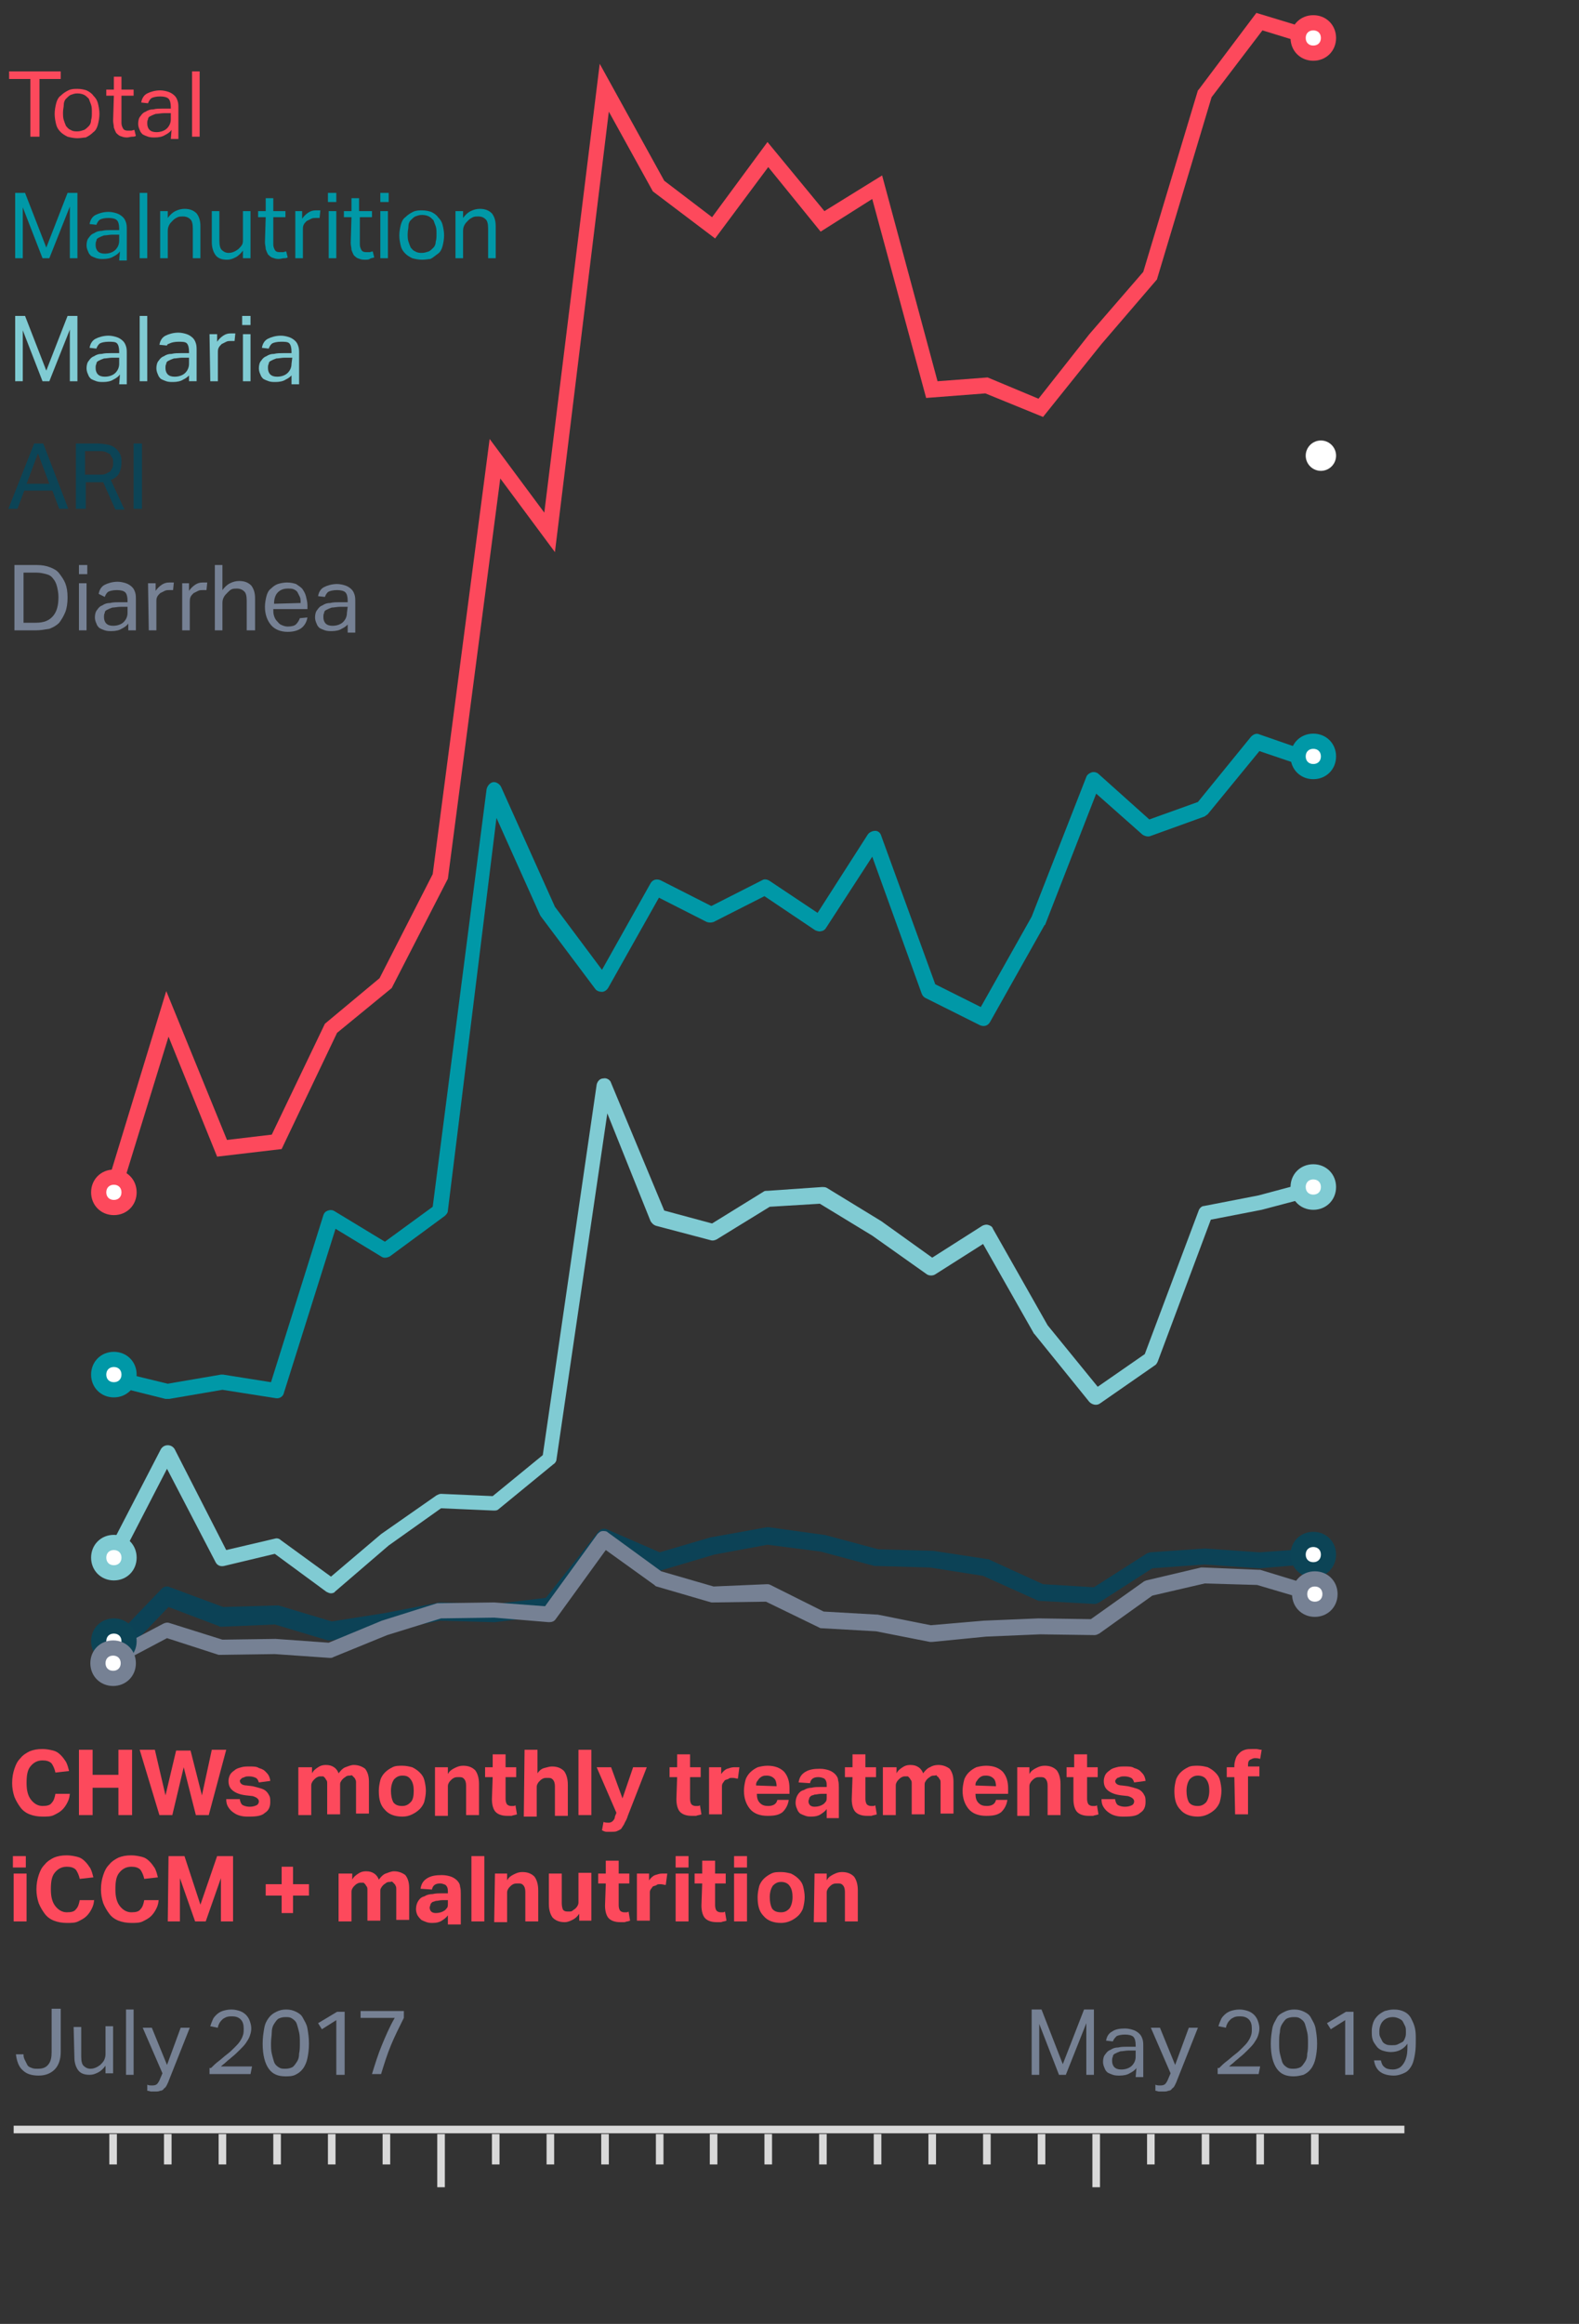 <?xml version="1.0" encoding="utf-8"?>
<svg version="1.1" id="Layer_1" xmlns="http://www.w3.org/2000/svg" xmlns:xlink="http://www.w3.org/1999/xlink" x="0px" y="0px"
	 viewBox="0 0 208 306" width="208px" height="306px" style="enable-background:new 0 0 208 306;" xml:space="preserve">
<rect x="0" y="0" width="208" height="306" fill="#333333" stroke="none"/>
<style type="text/css">
	.st0{fill:#FD495C;}
	.st1{fill:#0098A7;}
	.st2{fill:#0C4256;}
	.st3{fill:#768194;}
	.st4{fill:#80CBD3;}
	.st5{fill:#D9D9D9;}
	.st6{fill:#FFFFFF;}
	.st7{fill:#0C4456;}
</style>
<g>
	<g>
		<g>
			<polygon class="st0" points="15.8,157.3 13.9,156.7 21.9,130.5 29.9,150.1 35.8,149.4 42.8,134.8 50,128.8 57,115.1 64.5,57.8 
				71.7,67.5 79,8.4 87.5,23.8 93.8,28.6 101.1,18.7 108.6,27.8 116.2,23.1 123.5,50.2 130.1,49.7 136.8,52.5 143.5,44 150.6,35.8 
				157.8,11.9 157.9,11.8 165.5,1.7 173.4,4.1 172.8,6 166.3,4 159.6,12.8 152.4,36.8 145.1,45.3 137.4,54.9 129.8,51.8 122,52.4 
				114.9,26.2 108.1,30.5 101.2,22 94.2,31.4 86,25.2 80.2,14.7 73.1,72.7 65.9,63 59,115.7 51.6,130.1 44.4,136 37.1,151.3 
				28.6,152.3 22.2,136.5 			"/>
		</g>
	</g>
	<g>
		<g>
			<path class="st1" d="M22,184.2c-0.1,0-0.2,0-0.2,0l-7.2-1.8c-0.5-0.1-0.9-0.7-0.7-1.2c0.1-0.5,0.7-0.9,1.2-0.7l7,1.7l7-1.2
				c0.1,0,0.2,0,0.3,0l6.3,1l6.9-22c0.1-0.3,0.3-0.5,0.6-0.6s0.6-0.1,0.9,0.1l6.6,4l6.3-4.6l7.1-55c0.1-0.4,0.4-0.8,0.8-0.9
				s0.9,0.2,1.1,0.6l7.1,15.8l6.2,8.3l6.4-11.4c0.3-0.5,0.8-0.6,1.3-0.4l6.7,3.4l6.7-3.4c0.3-0.2,0.7-0.1,1,0.1l6.3,4.2l6.6-10.3
				c0.2-0.3,0.6-0.5,1-0.5s0.7,0.3,0.8,0.7l7.1,19.5l6,3l6.7-11.9l7.2-18.4c0.1-0.3,0.4-0.5,0.7-0.6s0.7,0,0.9,0.2l6.7,6l6.4-2.3
				l7-8.6c0.3-0.3,0.7-0.5,1.1-0.3l7.2,2.5c0.5,0.2,0.8,0.7,0.6,1.3c-0.2,0.5-0.8,0.8-1.3,0.6l-6.5-2.2l-6.8,8.3
				c-0.1,0.1-0.3,0.2-0.4,0.3l-7.2,2.6c-0.3,0.1-0.7,0-1-0.2l-6.1-5.4l-6.7,17.2c0,0,0,0.1-0.1,0.1l-7.2,12.8
				c-0.3,0.5-0.8,0.6-1.3,0.4l-7.2-3.6c-0.2-0.1-0.4-0.3-0.5-0.6l-6.5-18l-6.1,9.4c-0.1,0.2-0.4,0.4-0.6,0.4c-0.3,0.1-0.5,0-0.8-0.1
				l-6.7-4.5l-6.7,3.4c-0.3,0.1-0.6,0.1-0.9,0l-6.3-3.2l-6.7,11.9c-0.2,0.3-0.5,0.5-0.8,0.5s-0.7-0.1-0.9-0.4l-7.2-9.6
				c0-0.1-0.1-0.1-0.1-0.2l-5.7-12.7L59,159.4c0,0.3-0.2,0.5-0.4,0.7l-7.2,5.3c-0.3,0.2-0.8,0.3-1.1,0.1l-6.1-3.7l-6.8,21.6
				c-0.1,0.5-0.6,0.8-1.1,0.7l-7-1.1l-7,1.2C22.2,184.2,22.1,184.2,22,184.2z"/>
		</g>
	</g>
	<g>
		<g>
			<path class="st2" d="M14.8,218.4c-0.2,0-0.5-0.1-0.7-0.3c-0.4-0.4-0.4-1,0-1.4l7.2-7.5c0.3-0.3,0.7-0.4,1.1-0.2l7,2.6l7-0.2
				c0.1,0,0.2,0,0.3,0l7,2.1l7-1.1l7.2-1.4c0.1,0,0.2,0,0.2,0l7.1,0.2l6.7-0.8l6.9-8.7c0.3-0.4,0.8-0.5,1.2-0.3l6.9,3l6.8-2h0.1
				l7.2-1.3c0.1,0,0.2,0,0.3,0l7.2,1h0.1l7.1,1.9l7.1,0.2h0.1l7.2,1.1c0.1,0,0.2,0,0.3,0.1l7,3.2l6.7,0.4l6.9-4.4
				c0.1-0.1,0.3-0.1,0.5-0.2l7.2-0.5h0.1l7.1,0.5l7.1-0.5c0.5,0,1,0.4,1.1,0.9c0,0.6-0.4,1-0.9,1.1l-7.2,0.6c-0.1,0-0.1,0-0.2,0
				l-7.1-0.5l-6.9,0.5l-7,4.5c-0.2,0.1-0.4,0.2-0.6,0.2l-7.2-0.4c-0.1,0-0.2,0-0.4-0.1l-7.1-3.2l-7-1.1l-7.1-0.2c-0.1,0-0.2,0-0.2,0
				l-7.1-1.9l-7-0.9l-7,1.3l-7.1,2.1c-0.2,0.1-0.5,0.1-0.7,0l-6.5-2.9l-6.7,8.4c-0.2,0.2-0.4,0.3-0.7,0.4l-7.2,0.9c0,0-0.1,0-0.2,0
				l-7.1-0.2l-7.1,1.4l-7.2,1.2c-0.2,0-0.3,0-0.4,0l-7-2.1l-7,0.3c-0.1,0-0.3,0-0.4-0.1l-6.6-2.5l-6.7,7
				C15.4,218.3,15.1,218.4,14.8,218.4z"/>
		</g>
	</g>
	<g>
		<g>
			<path class="st3" d="M14.8,219.5c-0.4,0-0.7-0.2-0.9-0.5c-0.3-0.5-0.1-1.1,0.4-1.4l7.2-3.8c0.2-0.1,0.5-0.2,0.8-0.1l7,2.2l7-0.1
				l7,0.5l7-2.9l7.3-2.3c0.1,0,0.2,0,0.3,0l7.2-0.1l6.7,0.5l6.9-9.5c0.2-0.2,0.4-0.4,0.7-0.4c0.3,0,0.5,0,0.7,0.2l7,5.1l6.9,2l7-0.3
				c0.2,0,0.3,0,0.5,0.1l7,3.5l7,0.4h0.1l7,1.4l7-0.6l7.2-0.3l6.9,0.1l6.9-4.9c0.1-0.1,0.2-0.1,0.4-0.2l7.2-1.7c0.1,0,0.2,0,0.3,0
				l7.2,0.3c0.1,0,0.2,0,0.3,0l7.2,2.2c0.5,0.2,0.8,0.7,0.7,1.2s-0.7,0.8-1.2,0.7l-7.1-2.1l-6.9-0.2l-6.9,1.6l-7,5
				c-0.2,0.1-0.4,0.2-0.6,0.2l-7.2-0.1l-7.1,0.3l-7.1,0.7c-0.1,0-0.2,0-0.3,0l-7.1-1.4l-7.1-0.4c-0.1,0-0.3,0-0.4-0.1l-7-3.4L94,211
				c-0.1,0-0.2,0-0.3,0l-7.2-2.1c-0.1,0-0.2-0.1-0.3-0.2l-6.4-4.6l-6.6,9.1c-0.2,0.3-0.5,0.4-0.9,0.4l-7.2-0.6l-7,0.1l-7.1,2.2
				l-7.1,2.9c-0.1,0.1-0.3,0.1-0.5,0.1l-7.2-0.5l-7.1,0.1c-0.1,0-0.2,0-0.3,0l-6.8-2.2l-6.8,3.6C15.2,219.5,15,219.5,14.8,219.5z"/>
		</g>
	</g>
	<g>
		<g>
			<path class="st4" d="M43.6,209.8c-0.2,0-0.4-0.1-0.6-0.2l-6.8-5l-6.7,1.6c-0.5,0.1-0.9-0.1-1.1-0.5L22,193.4l-6.3,12.2
				c-0.3,0.5-0.9,0.7-1.3,0.4c-0.5-0.3-0.7-0.9-0.4-1.3l7.2-13.9c0.2-0.3,0.5-0.5,0.9-0.5l0,0c0.4,0,0.7,0.2,0.9,0.5l6.8,13.3
				l6.4-1.5c0.3-0.1,0.6,0,0.8,0.2l6.6,4.8l6.6-5.6l7.3-5.1c0.2-0.1,0.4-0.2,0.6-0.2l6.8,0.3l6.6-5.4l7.1-48.8
				c0.1-0.4,0.4-0.8,0.9-0.8c0.4-0.1,0.9,0.2,1,0.6l7,16.8l6.3,1.7l6.8-4.2c0.1-0.1,0.3-0.1,0.5-0.1l7.2-0.5c0.2,0,0.4,0,0.6,0.1
				l7.2,4.4l6.7,4.8l6.6-4.2c0.2-0.1,0.5-0.2,0.8-0.1c0.3,0.1,0.5,0.2,0.6,0.5l7.2,12.7l6.6,8.1l6.2-4.3l7.1-18.9
				c0.1-0.3,0.4-0.6,0.7-0.6l7.2-1.4l7.1-1.9c0.5-0.1,1.1,0.2,1.2,0.7c0.1,0.5-0.2,1.1-0.7,1.2l-7.2,1.9l-6.7,1.3l-7,18.7
				c-0.1,0.2-0.2,0.4-0.4,0.5l-7.2,5c-0.4,0.3-1,0.2-1.4-0.2l-7.2-8.9l-0.1-0.1l-6.7-11.8l-6.3,4c-0.3,0.2-0.8,0.2-1.1,0l-7.2-5.1
				l-6.9-4.2l-6.6,0.4l-7,4.3c-0.2,0.1-0.5,0.2-0.8,0.1l-7.2-1.9c-0.3-0.1-0.5-0.3-0.7-0.6L80,146.6l-6.7,45.6
				c0,0.2-0.2,0.5-0.4,0.6l-7.2,5.9c-0.2,0.2-0.4,0.2-0.7,0.2l-6.9-0.3l-6.9,4.9l-7.1,6.1C44.1,209.7,43.8,209.8,43.6,209.8z"/>
		</g>
	</g>
</g>
<rect x="1.8" y="279.9" class="st5" width="183.2" height="1"/>
<path class="st0" d="M4,10.4H1.2v-1H8v1H5.2V18H4V10.4z"/>
<path class="st0" d="M10.2,18.2c-0.5,0-0.9-0.1-1.3-0.2c-0.4-0.2-0.7-0.4-0.9-0.6c-0.3-0.3-0.5-0.6-0.6-1S7.2,15.5,7.2,15
	s0.1-1,0.2-1.4s0.3-0.8,0.6-1c0.3-0.3,0.6-0.5,1-0.7s0.8-0.2,1.2-0.2c0.5,0,0.9,0.1,1.2,0.2c0.4,0.2,0.7,0.4,0.9,0.7
	c0.3,0.3,0.5,0.6,0.6,1s0.2,0.9,0.2,1.4s-0.1,1-0.2,1.4s-0.3,0.8-0.6,1c-0.3,0.3-0.6,0.5-1,0.7C11.1,18.1,10.6,18.2,10.2,18.2z
	 M10.2,17.3c0.3,0,0.6-0.1,0.9-0.2c0.2-0.1,0.4-0.3,0.6-0.5c0.2-0.2,0.3-0.5,0.3-0.8c0.1-0.3,0.1-0.6,0.1-1s0-0.7-0.1-1
	s-0.2-0.5-0.3-0.8c-0.2-0.2-0.4-0.4-0.6-0.5c-0.2-0.1-0.5-0.2-0.9-0.2s-0.6,0.1-0.9,0.2c-0.2,0.1-0.4,0.3-0.6,0.5
	c-0.2,0.2-0.3,0.5-0.3,0.8s-0.1,0.6-0.1,1s0,0.7,0.1,1s0.2,0.6,0.3,0.8C8.9,16.8,9,17,9.3,17.1C9.6,17.3,9.9,17.3,10.2,17.3z"/>
<path class="st0" d="M15,12.6h-1v-0.8h1v-1.7h1v1.7h1.6v0.8H16v3.6c0,0.3,0.1,0.5,0.2,0.7s0.3,0.3,0.6,0.3c0.2,0,0.3,0,0.5,0
	c0.1,0,0.3-0.1,0.4-0.1l0.2,0.8C17.7,18,17.6,18,17.4,18s-0.4,0.1-0.7,0.1c-0.4,0-0.6-0.1-0.9-0.2c-0.2-0.1-0.4-0.3-0.5-0.4
	c-0.1-0.2-0.2-0.4-0.3-0.7c0-0.3-0.1-0.6-0.1-0.9L15,12.6L15,12.6z"/>
<path class="st0" d="M22.6,17.1c-0.2,0.3-0.5,0.5-0.9,0.7c-0.3,0.2-0.8,0.3-1.3,0.3c-0.3,0-0.6,0-0.9-0.1s-0.5-0.2-0.7-0.3
	c-0.2-0.2-0.3-0.3-0.4-0.6c-0.1-0.2-0.2-0.5-0.2-0.8c0-0.4,0.1-0.8,0.3-1c0.2-0.3,0.4-0.5,0.7-0.6c0.3-0.2,0.6-0.3,1-0.3
	c0.4-0.1,0.8-0.1,1.2-0.1h1.1v-0.2c0-0.5-0.1-0.9-0.3-1.1c-0.2-0.2-0.6-0.3-1.1-0.3s-0.9,0.1-1.1,0.2s-0.4,0.4-0.5,0.7l-0.9-0.1
	c0.1-0.6,0.4-1,0.8-1.2s1-0.4,1.7-0.4c0.4,0,0.8,0.1,1.1,0.2c0.3,0.1,0.6,0.3,0.8,0.5c0.2,0.2,0.3,0.4,0.4,0.7s0.1,0.6,0.1,1v4h-1
	L22.6,17.1L22.6,17.1z M22.6,14.9h-1c-0.4,0-0.8,0.1-1.1,0.1c-0.3,0.1-0.5,0.2-0.7,0.3s-0.3,0.2-0.3,0.4c-0.1,0.2-0.1,0.3-0.1,0.6
	s0.1,0.6,0.3,0.8c0.2,0.2,0.5,0.3,0.9,0.3c0.6,0,1.1-0.2,1.4-0.5s0.5-0.7,0.5-1.2v-0.8C22.5,14.9,22.6,14.9,22.6,14.9z"/>
<path class="st0" d="M25.3,9.4h1V18h-1V9.4z"/>
<path id="Fill-79-Copy-50_1_" class="st6" d="M174,62c-1.1,0-2-0.9-2-2s0.9-2,2-2s2,0.9,2,2S175.1,62,174,62z"/>
<g>
	<path class="st1" d="M1.9,25.4h1.4l2.8,7.2l2.8-7.2h1.3V34h-1v-6.8L6.5,34H5.6L3,27.3V34H2v-8.6H1.9z"/>
	<path class="st1" d="M15.8,33.1c-0.2,0.3-0.5,0.5-0.9,0.7c-0.3,0.2-0.8,0.3-1.3,0.3c-0.3,0-0.6,0-0.9-0.1c-0.3-0.1-0.5-0.2-0.7-0.3
		c-0.2-0.2-0.3-0.3-0.4-0.6c-0.1-0.2-0.2-0.5-0.2-0.8c0-0.4,0.1-0.8,0.3-1c0.2-0.3,0.4-0.5,0.7-0.6c0.3-0.2,0.6-0.3,1-0.3
		c0.4-0.1,0.8-0.1,1.2-0.1h1.1v-0.2c0-0.5-0.1-0.9-0.3-1.1c-0.2-0.2-0.6-0.3-1.1-0.3s-0.9,0.1-1.1,0.2s-0.4,0.4-0.5,0.7l-0.9-0.1
		c0.1-0.6,0.4-1,0.8-1.2s1-0.4,1.7-0.4c0.4,0,0.8,0.1,1.1,0.2c0.3,0.1,0.6,0.3,0.8,0.5c0.2,0.2,0.3,0.4,0.4,0.7s0.1,0.6,0.1,1v4h-1
		L15.8,33.1L15.8,33.1z M15.8,30.9h-1c-0.4,0-0.8,0.1-1.1,0.1c-0.3,0.1-0.5,0.2-0.7,0.3s-0.3,0.2-0.3,0.4c-0.1,0.2-0.1,0.3-0.1,0.6
		s0.1,0.6,0.3,0.8s0.5,0.3,0.9,0.3c0.6,0,1.1-0.2,1.4-0.5s0.5-0.7,0.5-1.2v-0.8C15.7,30.9,15.8,30.9,15.8,30.9z"/>
	<path class="st1" d="M18.4,25.4h1V34h-1V25.4z"/>
	<path class="st1" d="M21.1,27.8h1v0.9c0.3-0.4,0.6-0.7,1-0.9s0.8-0.3,1.2-0.3c0.7,0,1.2,0.2,1.6,0.6c0.3,0.4,0.5,0.9,0.5,1.7V34h-1
		v-3.9c0-0.6-0.1-1-0.3-1.2c-0.2-0.2-0.5-0.4-1-0.4c-0.2,0-0.5,0-0.7,0.1S23,28.8,22.8,29s-0.4,0.4-0.5,0.6
		c-0.1,0.2-0.2,0.4-0.2,0.8V34h-1C21.1,34,21.1,27.8,21.1,27.8z"/>
	<path class="st1" d="M27.9,27.8h1v3.9c0,0.6,0.1,1,0.3,1.2c0.2,0.2,0.5,0.4,0.9,0.4c0.5,0,0.9-0.2,1.3-0.5c0.2-0.2,0.4-0.4,0.5-0.6
		C32,32,32,31.8,32,31.5v-3.7h1V34h-1v-1c-0.3,0.4-0.6,0.7-1,0.9s-0.7,0.3-1.1,0.3c-0.7,0-1.2-0.2-1.5-0.6c-0.3-0.4-0.5-1-0.5-1.7
		V27.8z"/>
	<path class="st1" d="M35,28.6h-1v-0.8h1v-1.7h1v1.7h1.6v0.8H36v3.6c0,0.3,0.1,0.5,0.2,0.7c0.1,0.2,0.3,0.3,0.6,0.3
		c0.2,0,0.3,0,0.5,0c0.1,0,0.3-0.1,0.4-0.1l0.2,0.8C37.7,34,37.6,34,37.4,34s-0.4,0.1-0.7,0.1c-0.4,0-0.6-0.1-0.9-0.2
		c-0.2-0.1-0.4-0.3-0.5-0.4c-0.1-0.2-0.2-0.4-0.3-0.7c0-0.3-0.1-0.6-0.1-0.9L35,28.6L35,28.6z"/>
	<path class="st1" d="M38.8,27.8h1v1c0.2-0.3,0.5-0.6,0.8-0.8s0.6-0.3,1-0.3c0.2,0,0.4,0,0.6,0l-0.1,1c-0.1,0-0.2,0-0.2,0
		c-0.1,0-0.2,0-0.3,0c-0.2,0-0.4,0-0.6,0.1c-0.2,0.1-0.4,0.2-0.6,0.3c-0.2,0.2-0.3,0.3-0.4,0.5s-0.1,0.4-0.1,0.7V34h-1v-6.2H38.8z"
		/>
	<path class="st1" d="M43.2,25.4h1.1v1.2h-1.1V25.4z M43.3,27.8h1V34h-1V27.8z"/>
	<path class="st1" d="M46.3,28.6h-1v-0.8h1v-1.7h1v1.7H49v0.8h-1.6v3.6c0,0.3,0.1,0.5,0.2,0.7c0.1,0.2,0.3,0.3,0.6,0.3
		c0.2,0,0.3,0,0.5,0c0.1,0,0.3-0.1,0.4-0.1l0.2,0.8C49,34,48.8,34,48.7,34.1s-0.4,0.1-0.7,0.1c-0.4,0-0.6-0.1-0.9-0.2
		c-0.2-0.1-0.4-0.3-0.5-0.4c-0.1-0.2-0.2-0.4-0.3-0.7c0-0.3-0.1-0.6-0.1-0.9L46.3,28.6L46.3,28.6z"/>
	<path class="st1" d="M50.1,25.4h1.1v1.2h-1.1V25.4z M50.1,27.8h1V34h-1V27.8z"/>
	<path class="st1" d="M55.6,34.2c-0.5,0-0.9-0.1-1.3-0.2c-0.4-0.2-0.7-0.4-0.9-0.6c-0.3-0.3-0.5-0.6-0.6-1s-0.2-0.9-0.2-1.4
		s0.1-1,0.2-1.4s0.3-0.8,0.6-1c0.3-0.3,0.6-0.5,1-0.7s0.8-0.2,1.2-0.2c0.5,0,0.9,0.1,1.2,0.2c0.4,0.2,0.7,0.4,0.9,0.7
		c0.3,0.3,0.5,0.6,0.6,1s0.2,0.9,0.2,1.4s-0.1,1-0.2,1.4c-0.1,0.4-0.3,0.8-0.6,1s-0.6,0.5-1,0.7C56.5,34.1,56.1,34.2,55.6,34.2z
		 M55.6,33.3c0.3,0,0.6-0.1,0.9-0.2c0.2-0.1,0.4-0.3,0.6-0.5c0.2-0.2,0.3-0.5,0.3-0.8c0.1-0.3,0.1-0.6,0.1-1s0-0.7-0.1-1
		s-0.2-0.5-0.3-0.8c-0.2-0.2-0.4-0.4-0.6-0.5c-0.2-0.1-0.5-0.2-0.9-0.2s-0.6,0.1-0.9,0.2c-0.2,0.1-0.4,0.3-0.6,0.5
		c-0.2,0.2-0.3,0.5-0.3,0.8s-0.1,0.6-0.1,1s0,0.7,0.1,1s0.2,0.6,0.3,0.8c0.2,0.2,0.3,0.4,0.6,0.5C55,33.3,55.3,33.3,55.6,33.3z"/>
	<path class="st1" d="M60,27.8h1v0.9c0.3-0.4,0.6-0.7,1-0.9s0.8-0.3,1.2-0.3c0.7,0,1.2,0.2,1.6,0.6c0.3,0.4,0.5,0.9,0.5,1.7V34h-1
		v-3.9c0-0.6-0.1-1-0.3-1.2c-0.2-0.2-0.5-0.4-1-0.4c-0.2,0-0.5,0-0.7,0.1s-0.4,0.2-0.6,0.4c-0.2,0.2-0.4,0.4-0.5,0.6
		C61.1,29.8,61,30,61,30.4V34h-1V27.8z"/>
</g>
<path class="st7" d="M4.5,58.4h1.2L9,67H7.8l-0.9-2.4H3.2L2.3,67H1.1L4.5,58.4z M6.5,63.7l-1.5-4l-1.5,4H6.5z"/>
<path class="st7" d="M10,58.4h2.8c0.6,0,1.2,0.1,1.6,0.2c0.4,0.1,0.7,0.3,1,0.6c0.2,0.2,0.4,0.5,0.5,0.8c0.1,0.3,0.1,0.6,0.1,0.9
	c0,0.5-0.1,1-0.3,1.4s-0.6,0.7-1.1,0.9l1.8,3.9h-1.2l-1.6-3.6c-0.1,0-0.2,0-0.3,0s-0.2,0-0.3,0h-1.7V67H10V58.4z M13,62.5
	c0.4,0,0.7,0,0.9-0.1s0.4-0.2,0.6-0.3c0.1-0.1,0.2-0.3,0.3-0.5s0.1-0.4,0.1-0.7c0-0.2,0-0.5-0.1-0.6s-0.2-0.3-0.3-0.5
	c-0.2-0.1-0.4-0.2-0.6-0.3c-0.3-0.1-0.6-0.1-1-0.1h-1.7v3.1C11.2,62.5,13,62.5,13,62.5z"/>
<path class="st7" d="M17.6,58.4h1.1V67h-1.1V58.4z"/>
<path class="st3" d="M1.9,74.4h3c0.6,0,1.2,0.1,1.7,0.3c0.5,0.2,0.9,0.4,1.2,0.8c0.3,0.4,0.6,0.8,0.8,1.3s0.3,1.1,0.3,1.9
	c0,0.7-0.1,1.4-0.3,1.9s-0.5,1-0.8,1.4c-0.4,0.4-0.8,0.6-1.3,0.8C5.9,82.9,5.3,83,4.7,83H1.9V74.4z M4.7,82c1.1,0,1.8-0.3,2.3-0.9
	s0.7-1.4,0.7-2.5c0-0.5-0.1-1-0.2-1.4s-0.3-0.8-0.5-1c-0.2-0.3-0.5-0.5-0.9-0.6s-0.8-0.2-1.3-0.2H3.1V82H4.7z"/>
<path class="st3" d="M10.4,74.4h1.1v1.2h-1.1V74.4z M10.4,76.8h1V83h-1V76.8z"/>
<path class="st3" d="M16.9,82.1c-0.2,0.3-0.5,0.5-0.9,0.7c-0.3,0.2-0.8,0.3-1.3,0.3c-0.3,0-0.6,0-0.9-0.1c-0.3-0.1-0.5-0.2-0.7-0.3
	c-0.2-0.2-0.3-0.3-0.4-0.6c-0.1-0.2-0.2-0.5-0.2-0.8c0-0.4,0.1-0.8,0.3-1c0.2-0.3,0.4-0.5,0.7-0.6c0.3-0.2,0.6-0.3,1-0.3
	c0.4-0.1,0.8-0.1,1.2-0.1h1.1v-0.2c0-0.5-0.1-0.9-0.3-1.1c-0.2-0.2-0.6-0.3-1.1-0.3s-0.9,0.1-1.1,0.2s-0.4,0.4-0.5,0.7L13,78.2
	c0.1-0.6,0.4-1,0.8-1.2s1-0.4,1.7-0.4c0.4,0,0.8,0.1,1.1,0.2c0.3,0.1,0.6,0.3,0.8,0.5c0.2,0.2,0.3,0.4,0.4,0.7s0.1,0.6,0.1,1v4h-1
	V82.1z M16.9,79.9h-1c-0.4,0-0.8,0.1-1.1,0.1c-0.3,0.1-0.5,0.2-0.7,0.3c-0.2,0.1-0.3,0.2-0.3,0.4c-0.1,0.2-0.1,0.3-0.1,0.6
	c0,0.3,0.1,0.6,0.3,0.8c0.2,0.2,0.5,0.3,0.9,0.3c0.6,0,1.1-0.2,1.4-0.5c0.3-0.3,0.5-0.7,0.5-1.2v-0.8C16.8,79.9,16.9,79.9,16.9,79.9
	z"/>
<path class="st3" d="M19.5,76.8h1v1c0.2-0.3,0.5-0.6,0.8-0.8c0.3-0.2,0.6-0.3,1-0.3c0.2,0,0.4,0,0.6,0l-0.1,1c-0.1,0-0.2,0-0.2,0
	c-0.1,0-0.2,0-0.3,0c-0.2,0-0.4,0-0.6,0.1s-0.4,0.2-0.6,0.3c-0.2,0.2-0.3,0.3-0.4,0.5s-0.1,0.4-0.1,0.7V83h-1L19.5,76.8L19.5,76.8z"
	/>
<path class="st3" d="M23.9,76.8h1v1c0.2-0.3,0.5-0.6,0.8-0.8c0.3-0.2,0.6-0.3,1-0.3c0.2,0,0.4,0,0.6,0l-0.1,1c-0.1,0-0.2,0-0.2,0
	c-0.1,0-0.2,0-0.3,0c-0.2,0-0.4,0-0.6,0.1s-0.4,0.2-0.6,0.3c-0.2,0.2-0.3,0.3-0.4,0.5S25,79.1,25,79.3V83h-1v-6.2H23.9z"/>
<path class="st3" d="M28.3,74.4h1v3.3c0.3-0.4,0.6-0.7,1-0.9c0.4-0.2,0.8-0.3,1.2-0.3c0.7,0,1.2,0.2,1.6,0.6
	c0.3,0.4,0.5,0.9,0.5,1.7V83h-1.1v-3.9c0-0.6-0.1-1-0.3-1.2s-0.5-0.4-1-0.4c-0.2,0-0.5,0-0.7,0.1S30.2,77.8,30,78s-0.4,0.4-0.5,0.6
	s-0.2,0.4-0.2,0.8V83h-1V74.4z"/>
<path class="st3" d="M40.5,81.3c-0.1,0.6-0.4,1.1-0.8,1.4c-0.4,0.3-1,0.5-1.8,0.5c-0.9,0-1.7-0.3-2.2-0.9s-0.8-1.4-0.8-2.4
	c0-0.5,0.1-1,0.2-1.4s0.3-0.8,0.6-1c0.3-0.3,0.6-0.5,0.9-0.6s0.8-0.2,1.2-0.2c0.5,0,0.9,0.1,1.2,0.2c0.3,0.2,0.6,0.4,0.8,0.6
	c0.2,0.3,0.4,0.6,0.5,1s0.2,0.8,0.2,1.2v0.5H36c0,0.3,0,0.6,0.1,0.9s0.2,0.5,0.4,0.7s0.3,0.4,0.6,0.5c0.2,0.1,0.5,0.2,0.8,0.2
	c0.5,0,0.9-0.1,1.1-0.3c0.2-0.2,0.4-0.5,0.5-0.8L40.5,81.3L40.5,81.3z M39.6,79.4c0-0.3,0-0.6-0.1-0.8c-0.1-0.2-0.2-0.4-0.3-0.6
	s-0.3-0.3-0.5-0.4s-0.5-0.1-0.8-0.1c-0.6,0-1,0.2-1.3,0.5s-0.5,0.8-0.5,1.5L39.6,79.4L39.6,79.4z"/>
<path class="st3" d="M45.9,82.1c-0.2,0.3-0.5,0.5-0.9,0.7c-0.3,0.2-0.8,0.3-1.3,0.3c-0.3,0-0.6,0-0.9-0.1c-0.3-0.1-0.5-0.2-0.7-0.3
	c-0.2-0.2-0.3-0.3-0.4-0.6c-0.1-0.2-0.2-0.5-0.2-0.8c0-0.4,0.1-0.8,0.3-1c0.2-0.3,0.4-0.5,0.7-0.6c0.3-0.2,0.6-0.3,1-0.3
	c0.4-0.1,0.8-0.1,1.2-0.1h1.1v-0.2c0-0.5-0.1-0.9-0.3-1.1s-0.6-0.3-1.1-0.3s-0.9,0.1-1.1,0.2s-0.4,0.4-0.5,0.7l-0.9-0.1
	c0.1-0.6,0.4-1,0.8-1.2s1-0.4,1.7-0.4c0.4,0,0.8,0.1,1.1,0.2s0.6,0.3,0.8,0.5s0.3,0.4,0.4,0.7s0.1,0.6,0.1,1v4h-1v-1.2
	C45.8,82.1,45.9,82.1,45.9,82.1z M45.8,79.9h-1c-0.4,0-0.8,0.1-1.1,0.1c-0.3,0.1-0.5,0.2-0.7,0.3c-0.2,0.1-0.3,0.2-0.3,0.4
	c-0.1,0.2-0.1,0.3-0.1,0.6c0,0.3,0.1,0.6,0.3,0.8c0.2,0.2,0.5,0.3,0.9,0.3c0.6,0,1.1-0.2,1.4-0.5s0.5-0.7,0.5-1.2L45.8,79.9
	L45.8,79.9z"/>
<g>
	<path id="Fill-79-Copy-55_1_" class="st6" d="M15,159c-1.1,0-2-0.9-2-2s0.9-2,2-2s2,0.9,2,2S16.1,159,15,159z"/>
	<path class="st0" d="M15,160c-1.7,0-3-1.3-3-3s1.3-3,3-3s3,1.3,3,3S16.7,160,15,160z M15,156c-0.6,0-1,0.4-1,1s0.4,1,1,1s1-0.4,1-1
		S15.6,156,15,156z"/>
</g>
<path id="Fill-79-Copy-53_1_" class="st6" d="M173,206.7c-1.1,0-2-0.9-2-2s0.9-2,2-2s2,0.9,2,2S174.1,206.7,173,206.7z"/>
<path id="Fill-79-Copy-53_2_" class="st6" d="M173,158.5c-1.1,0-2-0.9-2-2s0.9-2,2-2s2,0.9,2,2S174.1,158.5,173,158.5z"/>
<path id="Fill-79-Copy-53_3_" class="st6" d="M173,101.6c-1.1,0-2-0.9-2-2s0.9-2,2-2s2,0.9,2,2S174.1,101.6,173,101.6z"/>
<path id="Fill-79-Copy-53_4_" class="st6" d="M172.9,7c-1.1,0-2-0.9-2-2s0.9-2,2-2s2,0.9,2,2S174,7,172.9,7z"/>
<path id="Fill-79-Copy-59_1_" class="st6" d="M15,218.1c-1.1,0-2-0.9-2-2s0.9-2,2-2s2,0.9,2,2S16.1,218.1,15,218.1z"/>
<path class="st7" d="M15,219.1c-1.7,0-3-1.3-3-3s1.3-3,3-3s3,1.3,3,3S16.7,219.1,15,219.1z M15,215.1c-0.6,0-1,0.4-1,1s0.4,1,1,1
	s1-0.4,1-1S15.6,215.1,15,215.1z"/>
<path id="Fill-79-Copy-54_1_" class="st6" d="M173,211.9c-1.1,0-2-0.9-2-2s0.9-2,2-2s2,0.9,2,2S174.1,211.9,173,211.9z"/>
<path id="Fill-79-Copy-57_1_" class="st6" d="M15,183c-1.1,0-2-0.9-2-2s0.9-2,2-2s2,0.9,2,2S16.1,183,15,183z"/>
<path class="st1" d="M15,184c-1.7,0-3-1.3-3-3s1.3-3,3-3s3,1.3,3,3S16.7,184,15,184z M15,180c-0.6,0-1,0.4-1,1s0.4,1,1,1s1-0.4,1-1
	S15.6,180,15,180z"/>
<path id="Fill-79-Copy-58_1_" class="st6" d="M15,221c-1.1,0-2-0.9-2-2s0.9-2,2-2s2,0.9,2,2S16.1,221,15,221z"/>
<path class="st3" d="M14.9,222c-1.7,0-3-1.3-3-3s1.3-3,3-3s3,1.3,3,3S16.6,222,14.9,222z M14.9,218c-0.6,0-1,0.4-1,1s0.4,1,1,1
	s1-0.4,1-1S15.5,218,14.9,218z"/>
<path id="Fill-79-Copy-56_1_" class="st6" d="M15,207.1c-1.1,0-2-0.9-2-2s0.9-2,2-2s2,0.9,2,2S16.1,207.1,15,207.1z"/>
<path class="st4" d="M15,208.1c-1.7,0-3-1.3-3-3s1.3-3,3-3s3,1.3,3,3S16.7,208.1,15,208.1z M15,204.1c-0.6,0-1,0.4-1,1s0.4,1,1,1
	s1-0.4,1-1S15.6,204.1,15,204.1z"/>
<path class="st0" d="M9.2,236c0,0.5-0.1,0.9-0.3,1.3c-0.2,0.4-0.4,0.7-0.7,1s-0.7,0.5-1.1,0.7s-0.9,0.2-1.5,0.2s-1.2-0.1-1.7-0.3
	S3,238.4,2.7,238s-0.6-0.9-0.8-1.4c-0.2-0.6-0.3-1.2-0.3-1.8c0-0.7,0.1-1.3,0.3-1.9c0.2-0.6,0.4-1,0.8-1.4c0.3-0.4,0.8-0.7,1.2-0.9
	c0.5-0.2,1-0.3,1.7-0.3c0.5,0,1,0.1,1.4,0.2c0.4,0.1,0.7,0.3,1,0.6c0.3,0.3,0.5,0.6,0.7,0.9c0.2,0.4,0.3,0.8,0.4,1.2l-1.8,0.2
	c-0.1-0.5-0.3-0.9-0.5-1.2c-0.3-0.3-0.7-0.4-1.2-0.4c-0.7,0-1.2,0.3-1.6,0.8s-0.5,1.2-0.5,2.2s0.2,1.7,0.6,2.2s0.9,0.8,1.5,0.8
	s1-0.1,1.2-0.4c0.3-0.3,0.4-0.7,0.5-1.2h1.9C9.2,236.2,9.2,236,9.2,236z"/>
<path class="st0" d="M10.4,230.4h1.8v3.3h3.4v-3.3h1.8v8.6h-1.8v-3.6h-3.4v3.6h-1.8C10.4,239,10.4,230.4,10.4,230.4z"/>
<path class="st0" d="M18.4,230.4h2l1.4,6l1.4-5.9h1.9l1.5,5.9l1.3-6h1.9l-2.3,8.6h-1.7l-1.6-6.3l-1.5,6.3H21L18.4,230.4z"/>
<path class="st0" d="M31.6,237c0.1,0.4,0.2,0.6,0.4,0.7c0.2,0.1,0.5,0.2,0.9,0.2s0.7-0.1,0.9-0.2c0.2-0.1,0.3-0.3,0.3-0.5
	s-0.1-0.3-0.2-0.4c-0.1-0.1-0.3-0.2-0.6-0.3l-0.9-0.1c-0.8-0.1-1.3-0.3-1.7-0.6s-0.6-0.7-0.6-1.3c0-0.3,0.1-0.6,0.2-0.8
	s0.3-0.4,0.6-0.6c0.2-0.2,0.5-0.3,0.9-0.4c0.3-0.1,0.7-0.1,1.1-0.1c0.5,0,0.9,0,1.2,0.2c0.3,0.1,0.6,0.2,0.8,0.4s0.4,0.4,0.5,0.6
	c0.1,0.2,0.2,0.5,0.2,0.7l-1.5,0.2c-0.1-0.3-0.2-0.5-0.4-0.6s-0.5-0.2-0.9-0.2c-0.2,0-0.4,0-0.6,0.1s-0.3,0.1-0.3,0.1
	c-0.1,0.1-0.1,0.1-0.2,0.2s-0.1,0.1-0.1,0.2c0,0.2,0.1,0.3,0.2,0.4s0.4,0.2,0.7,0.2l0.8,0.1c0.4,0.1,0.8,0.2,1.1,0.3
	s0.5,0.2,0.7,0.4s0.3,0.4,0.4,0.6c0.1,0.2,0.1,0.5,0.1,0.8c0,0.6-0.2,1.1-0.7,1.4c-0.4,0.4-1.1,0.5-2.1,0.5c-0.4,0-0.7,0-1.1-0.1
	s-0.6-0.2-0.9-0.4s-0.5-0.4-0.7-0.7s-0.3-0.6-0.3-1.1h1.8C31.6,236.9,31.6,237,31.6,237z"/>
<path class="st0" d="M39.5,232.7h1.6v0.8c0.2-0.4,0.5-0.6,0.8-0.8s0.6-0.3,1-0.3c0.5,0,0.8,0.1,1.1,0.3s0.5,0.5,0.6,0.8
	c0.3-0.4,0.6-0.7,0.9-0.8s0.7-0.3,1.1-0.3c0.6,0,1.1,0.2,1.5,0.5c0.3,0.4,0.5,0.9,0.5,1.7v4.2h-1.7v-4c0-0.2,0-0.4-0.1-0.5
	c0-0.1-0.1-0.2-0.2-0.3c-0.1-0.1-0.1-0.1-0.2-0.2s-0.2,0-0.3,0c-0.2,0-0.3,0-0.5,0.1c-0.1,0.1-0.3,0.2-0.4,0.3
	c-0.1,0.1-0.2,0.2-0.3,0.4c-0.1,0.1-0.1,0.3-0.1,0.5v3.8h-1.7v-4c0-0.2,0-0.4-0.1-0.5s-0.1-0.2-0.2-0.3s-0.1-0.1-0.2-0.2
	c-0.1,0-0.2,0-0.3,0c-0.2,0-0.3,0-0.5,0.1s-0.3,0.2-0.4,0.3c-0.1,0.1-0.2,0.2-0.3,0.4S41,235,41,235.2v3.8h-1.7v-6.3H39.5z"/>
<path class="st0" d="M53,239.2c-1,0-1.8-0.3-2.3-0.9c-0.6-0.6-0.8-1.4-0.8-2.5c0-0.5,0.1-1,0.2-1.4s0.4-0.8,0.6-1
	c0.3-0.3,0.6-0.5,1-0.7s0.8-0.2,1.3-0.2s0.9,0.1,1.3,0.2c0.4,0.2,0.7,0.4,1,0.7s0.5,0.6,0.6,1s0.2,0.9,0.2,1.4s-0.1,1-0.2,1.4
	c-0.1,0.4-0.4,0.8-0.6,1c-0.3,0.3-0.6,0.5-1,0.7C53.9,239.1,53.5,239.2,53,239.2z M53,237.8c0.5,0,0.8-0.2,1.1-0.5s0.4-0.8,0.4-1.5
	c0-0.6-0.1-1.1-0.4-1.5s-0.6-0.5-1.1-0.5s-0.8,0.2-1.1,0.5c-0.2,0.3-0.4,0.8-0.4,1.5c0,0.6,0.1,1.1,0.3,1.5
	C52.1,237.7,52.5,237.8,53,237.8z"/>
<path class="st0" d="M57.4,232.7H59v0.9c0.2-0.4,0.5-0.6,0.9-0.8s0.7-0.3,1.1-0.3c0.7,0,1.2,0.2,1.6,0.6c0.3,0.4,0.5,1,0.5,1.8v4.1
	h-1.7v-3.9c0-0.4-0.1-0.7-0.3-0.9s-0.4-0.2-0.7-0.2c-0.2,0-0.4,0-0.6,0.1c-0.2,0.1-0.3,0.2-0.4,0.3c-0.1,0.1-0.2,0.2-0.3,0.4
	s-0.1,0.3-0.1,0.5v3.8h-1.7v-6.4L57.4,232.7L57.4,232.7z"/>
<path class="st0" d="M64.9,234h-1v-1.3h1V231h1.7v1.7H68v1.3h-1.4v2.9c0,0.3,0.1,0.6,0.2,0.7c0.1,0.1,0.3,0.2,0.5,0.2
	c0.1,0,0.2,0,0.3,0s0.2,0,0.3-0.1l0.2,1.2c-0.2,0.1-0.5,0.1-0.7,0.2c-0.2,0-0.4,0-0.6,0c-0.7,0-1.2-0.2-1.5-0.5s-0.5-0.9-0.5-1.7
	L64.9,234L64.9,234z"/>
<path class="st0" d="M69.1,230.4h1.7v3.1c0.2-0.3,0.5-0.6,0.9-0.7s0.7-0.2,1-0.2c0.7,0,1.2,0.2,1.6,0.6c0.3,0.4,0.5,1,0.5,1.8v4.1
	h-1.7v-3.9c0-0.4-0.1-0.7-0.3-0.9c-0.2-0.2-0.4-0.2-0.7-0.2c-0.2,0-0.4,0-0.6,0.1s-0.3,0.2-0.4,0.3s-0.2,0.2-0.3,0.4
	c-0.1,0.2-0.1,0.3-0.1,0.5v3.8H69L69.1,230.4L69.1,230.4z"/>
<path class="st0" d="M76.2,230.4h1.7v8.6h-1.7V230.4z"/>
<path class="st0" d="M79.5,239.9c0.2,0.1,0.5,0.1,0.7,0.1s0.4-0.1,0.5-0.2c0.1-0.1,0.3-0.3,0.3-0.6l0.2-0.5l-2.6-6h1.9l1.5,4.1
	l1.4-4.1h1.8l-2.5,6.4c-0.1,0.4-0.3,0.7-0.4,0.9c-0.1,0.3-0.3,0.5-0.4,0.7s-0.4,0.3-0.6,0.4c-0.2,0.1-0.5,0.1-0.8,0.1
	c-0.2,0-0.4,0-0.6,0s-0.4-0.1-0.6-0.2L79.5,239.9z"/>
<path class="st0" d="M89.2,234h-1v-1.3h1V231h1.7v1.7h1.4v1.3h-1.4v2.9c0,0.3,0.1,0.6,0.2,0.7c0.1,0.1,0.3,0.2,0.5,0.2
	c0.1,0,0.2,0,0.3,0s0.2,0,0.3-0.1l0.2,1.2c-0.2,0.1-0.5,0.1-0.7,0.2c-0.2,0-0.4,0-0.6,0c-0.7,0-1.2-0.2-1.5-0.5s-0.5-0.9-0.5-1.7
	L89.2,234L89.2,234z"/>
<path class="st0" d="M93.4,232.7H95v0.9c0.2-0.3,0.5-0.6,0.8-0.7s0.6-0.2,0.9-0.2c0.2,0,0.3,0,0.4,0s0.2,0,0.3,0l-0.2,1.5
	c-0.2,0-0.4-0.1-0.7-0.1c-0.2,0-0.4,0-0.5,0.1s-0.3,0.1-0.5,0.2c-0.1,0.1-0.2,0.3-0.3,0.4c-0.1,0.2-0.1,0.3-0.1,0.5v3.6h-1.7
	L93.4,232.7L93.4,232.7z"/>
<path class="st0" d="M103.9,237c-0.1,0.7-0.4,1.2-0.8,1.6c-0.5,0.4-1.1,0.5-2,0.5c-1,0-1.8-0.3-2.3-0.9c-0.5-0.6-0.8-1.4-0.8-2.4
	c0-0.5,0.1-1,0.2-1.4s0.4-0.8,0.6-1c0.3-0.3,0.6-0.5,1-0.7c0.4-0.1,0.8-0.2,1.3-0.2c1,0,1.7,0.3,2.2,0.8c0.5,0.6,0.7,1.3,0.7,2.2
	v0.7h-4.3c0,0.5,0.1,0.9,0.4,1.2s0.6,0.4,1.1,0.4c0.7,0,1.1-0.3,1.2-0.8L103.9,237L103.9,237z M102.3,235.2c0-0.4-0.1-0.8-0.3-1
	s-0.5-0.4-1-0.4c-0.2,0-0.4,0-0.6,0.1s-0.3,0.2-0.4,0.3s-0.2,0.3-0.3,0.4c-0.1,0.2-0.1,0.3-0.1,0.5L102.3,235.2L102.3,235.2z"/>
<path class="st0" d="M108.9,238.2c-0.2,0.3-0.5,0.5-0.8,0.7s-0.7,0.3-1.2,0.3c-0.3,0-0.5,0-0.8-0.1s-0.5-0.2-0.7-0.3
	c-0.2-0.2-0.3-0.3-0.4-0.6c-0.1-0.2-0.2-0.5-0.2-0.8c0-0.4,0.1-0.8,0.3-1.1c0.2-0.3,0.4-0.5,0.8-0.6c0.3-0.2,0.7-0.3,1-0.3
	c0.4-0.1,0.8-0.1,1.2-0.1h0.8V235c0-0.4-0.1-0.6-0.3-0.8c-0.2-0.1-0.5-0.2-0.8-0.2c-0.7,0-1,0.3-1.1,0.8l-1.5-0.1
	c0.1-0.7,0.4-1.1,0.9-1.4s1.1-0.4,1.9-0.4c0.5,0,0.9,0.1,1.2,0.2c0.3,0.1,0.6,0.3,0.8,0.5s0.4,0.5,0.4,0.8c0.1,0.3,0.1,0.7,0.1,1v4
	h-1.6C108.9,239.4,108.9,238.2,108.9,238.2z M108.9,236.2h-0.7c-0.4,0-0.6,0.1-0.9,0.1c-0.2,0.1-0.4,0.1-0.5,0.2s-0.2,0.2-0.2,0.3
	s-0.1,0.2-0.1,0.4s0.1,0.4,0.2,0.5s0.3,0.2,0.6,0.2c0.4,0,0.8-0.1,1.1-0.3c0.2-0.1,0.3-0.3,0.4-0.4s0.1-0.4,0.1-0.6V236.2z"/>
<path class="st0" d="M112.3,234h-1v-1.3h1V231h1.7v1.7h1.4v1.3H114v2.9c0,0.3,0.1,0.6,0.2,0.7c0.1,0.1,0.3,0.2,0.5,0.2
	c0.1,0,0.2,0,0.3,0s0.2,0,0.3-0.1l0.2,1.2c-0.2,0.1-0.5,0.1-0.7,0.2c-0.2,0-0.4,0-0.6,0c-0.7,0-1.2-0.2-1.5-0.5s-0.5-0.9-0.5-1.7
	L112.3,234L112.3,234z"/>
<path class="st0" d="M116.5,232.7h1.6v0.8c0.2-0.4,0.5-0.6,0.8-0.8s0.6-0.3,1-0.3c0.5,0,0.8,0.1,1.1,0.3c0.3,0.2,0.5,0.5,0.6,0.8
	c0.3-0.4,0.6-0.7,0.9-0.8c0.3-0.2,0.7-0.3,1.1-0.3c0.6,0,1.1,0.2,1.5,0.5c0.3,0.4,0.5,0.9,0.5,1.7v4.2h-1.7v-4c0-0.2,0-0.4-0.1-0.5
	s-0.1-0.2-0.2-0.3s-0.2-0.1-0.2-0.2s-0.2,0-0.3,0c-0.2,0-0.3,0-0.5,0.1c-0.1,0.1-0.3,0.2-0.4,0.3s-0.2,0.2-0.3,0.4
	c-0.1,0.1-0.1,0.3-0.1,0.5v3.8h-1.7v-4c0-0.2,0-0.4-0.1-0.5s-0.1-0.2-0.2-0.3s-0.1-0.1-0.2-0.2c-0.1,0-0.2,0-0.3,0
	c-0.2,0-0.3,0-0.5,0.1s-0.3,0.2-0.4,0.3s-0.2,0.2-0.3,0.4c-0.1,0.2-0.1,0.3-0.1,0.5v3.8h-1.7v-6.3H116.5z"/>
<path class="st0" d="M132.7,237c-0.1,0.7-0.4,1.2-0.8,1.6c-0.5,0.4-1.1,0.5-2,0.5c-1,0-1.8-0.3-2.3-0.9c-0.5-0.6-0.8-1.4-0.8-2.4
	c0-0.5,0.1-1,0.2-1.4s0.4-0.8,0.6-1c0.3-0.3,0.6-0.5,1-0.7c0.4-0.1,0.8-0.2,1.3-0.2c1,0,1.7,0.3,2.2,0.8c0.5,0.6,0.7,1.3,0.7,2.2
	v0.7h-4.3c0,0.5,0.1,0.9,0.4,1.2s0.6,0.4,1.1,0.4c0.7,0,1.1-0.3,1.2-0.8L132.7,237L132.7,237z M131.2,235.2c0-0.4-0.1-0.8-0.3-1
	s-0.5-0.4-1-0.4c-0.2,0-0.4,0-0.6,0.1s-0.3,0.2-0.4,0.3c-0.1,0.1-0.2,0.3-0.3,0.4c-0.1,0.2-0.1,0.3-0.1,0.5L131.2,235.2L131.2,235.2
	z"/>
<path class="st0" d="M134,232.7h1.6v0.9c0.2-0.4,0.5-0.6,0.9-0.8s0.7-0.3,1.1-0.3c0.7,0,1.2,0.2,1.6,0.6c0.3,0.4,0.5,1,0.5,1.8v4.1
	H138v-3.9c0-0.4-0.1-0.7-0.3-0.9s-0.4-0.2-0.7-0.2c-0.2,0-0.4,0-0.6,0.1c-0.2,0.1-0.3,0.2-0.4,0.3c-0.1,0.1-0.2,0.2-0.3,0.4
	s-0.1,0.3-0.1,0.5v3.8H134V232.7z"/>
<path class="st0" d="M141.5,234h-1v-1.3h1V231h1.7v1.7h1.4v1.3h-1.4v2.9c0,0.3,0.1,0.6,0.2,0.7c0.1,0.1,0.3,0.2,0.5,0.2
	c0.1,0,0.2,0,0.3,0s0.2,0,0.3-0.1l0.2,1.2c-0.2,0.1-0.5,0.1-0.7,0.2c-0.2,0-0.4,0-0.6,0c-0.7,0-1.2-0.2-1.5-0.5s-0.5-0.9-0.5-1.7
	V234H141.5z"/>
<path class="st0" d="M146.9,237c0.1,0.4,0.2,0.6,0.4,0.7c0.2,0.1,0.5,0.2,0.9,0.2s0.7-0.1,0.9-0.2s0.3-0.3,0.3-0.5s-0.1-0.3-0.2-0.4
	c-0.1-0.1-0.3-0.2-0.6-0.3l-0.9-0.1c-0.8-0.1-1.3-0.3-1.7-0.6s-0.6-0.7-0.6-1.3c0-0.3,0.1-0.6,0.2-0.8c0.1-0.2,0.3-0.4,0.6-0.6
	c0.2-0.2,0.5-0.3,0.9-0.4c0.3-0.1,0.7-0.1,1.1-0.1c0.5,0,0.9,0,1.2,0.2c0.3,0.1,0.6,0.2,0.8,0.4s0.4,0.4,0.5,0.6
	c0.1,0.2,0.2,0.5,0.2,0.7l-1.5,0.2c-0.1-0.3-0.2-0.5-0.4-0.6s-0.5-0.2-0.9-0.2c-0.2,0-0.4,0-0.6,0.1s-0.3,0.1-0.3,0.1
	c-0.1,0.1-0.1,0.1-0.2,0.2c0,0.1-0.1,0.1-0.1,0.2c0,0.2,0.1,0.3,0.2,0.4c0.1,0.1,0.4,0.2,0.7,0.2l0.8,0.1c0.4,0.1,0.8,0.2,1.1,0.3
	s0.5,0.2,0.7,0.4s0.3,0.4,0.4,0.6c0.1,0.2,0.1,0.5,0.1,0.8c0,0.6-0.2,1.1-0.7,1.4c-0.4,0.4-1.1,0.5-2.1,0.5c-0.4,0-0.7,0-1.1-0.1
	s-0.6-0.2-0.9-0.4c-0.3-0.2-0.5-0.4-0.7-0.7s-0.3-0.6-0.3-1.1h1.8L146.9,237L146.9,237z"/>
<path class="st0" d="M157.8,239.2c-1,0-1.8-0.3-2.3-0.9c-0.6-0.6-0.8-1.4-0.8-2.5c0-0.5,0.1-1,0.2-1.4c0.1-0.4,0.4-0.8,0.6-1
	c0.3-0.3,0.6-0.5,1-0.7s0.8-0.2,1.3-0.2s0.9,0.1,1.3,0.2c0.4,0.2,0.7,0.4,1,0.7s0.5,0.6,0.6,1s0.2,0.9,0.2,1.4s-0.1,1-0.2,1.4
	c-0.1,0.4-0.4,0.8-0.6,1c-0.3,0.3-0.6,0.5-1,0.7C158.7,239.1,158.2,239.2,157.8,239.2z M157.8,237.8c0.5,0,0.8-0.2,1.1-0.5
	c0.2-0.3,0.4-0.8,0.4-1.5c0-0.6-0.1-1.1-0.4-1.5c-0.2-0.3-0.6-0.5-1.1-0.5s-0.8,0.2-1.1,0.5c-0.2,0.3-0.4,0.8-0.4,1.5
	c0,0.6,0.1,1.1,0.3,1.5C156.9,237.7,157.3,237.8,157.8,237.8z"/>
<path class="st0" d="M162.6,234h-1v-1.3h1v-0.2c0-0.4,0.1-0.7,0.2-1c0.1-0.3,0.3-0.5,0.5-0.7s0.4-0.3,0.7-0.4
	c0.3-0.1,0.6-0.1,0.9-0.1c0.2,0,0.4,0,0.6,0s0.4,0.1,0.7,0.1l-0.2,1.2c-0.3-0.1-0.5-0.1-0.7-0.1s-0.4,0.1-0.6,0.2s-0.3,0.3-0.3,0.7
	v0.2h1.5v1.3h-1.5v5h-1.7L162.6,234L162.6,234z"/>
<path class="st0" d="M1.7,244.4h1.7v1.5H1.7V244.4z M1.8,246.7h1.7v6.3H1.8V246.7z"/>
<path class="st0" d="M12.4,250c0,0.5-0.1,0.9-0.3,1.3c-0.2,0.4-0.4,0.7-0.7,1s-0.7,0.5-1.1,0.7c-0.4,0.2-0.9,0.2-1.5,0.2
	s-1.2-0.1-1.7-0.3s-0.9-0.5-1.2-0.9c-0.3-0.4-0.6-0.9-0.8-1.4c-0.2-0.6-0.3-1.2-0.3-1.8c0-0.7,0.1-1.3,0.3-1.9
	c0.2-0.6,0.4-1,0.8-1.4c0.3-0.4,0.8-0.7,1.2-0.9c0.5-0.2,1-0.3,1.7-0.3c0.5,0,1,0.1,1.4,0.2c0.4,0.1,0.7,0.3,1,0.6s0.5,0.6,0.7,0.9
	c0.2,0.4,0.3,0.8,0.4,1.2l-1.8,0.2c-0.1-0.5-0.3-0.9-0.5-1.2c-0.3-0.3-0.7-0.4-1.2-0.4c-0.7,0-1.2,0.3-1.6,0.8s-0.5,1.2-0.5,2.2
	s0.2,1.7,0.6,2.2s0.9,0.8,1.5,0.8s1-0.1,1.2-0.4c0.3-0.3,0.4-0.7,0.5-1.2h1.9C12.4,250.2,12.4,250,12.4,250z"/>
<path class="st0" d="M20.9,250c0,0.5-0.1,0.9-0.3,1.3c-0.2,0.4-0.4,0.7-0.7,1c-0.3,0.3-0.7,0.5-1.1,0.7s-0.9,0.2-1.5,0.2
	s-1.2-0.1-1.7-0.3c-0.5-0.2-0.9-0.5-1.2-0.9s-0.6-0.9-0.8-1.4c-0.2-0.6-0.3-1.2-0.3-1.8c0-0.7,0.1-1.3,0.3-1.9
	c0.2-0.6,0.4-1,0.8-1.4c0.3-0.4,0.8-0.7,1.2-0.9c0.5-0.2,1-0.3,1.7-0.3c0.5,0,1,0.1,1.4,0.2c0.4,0.1,0.7,0.3,1,0.6s0.5,0.6,0.7,0.9
	c0.2,0.4,0.3,0.8,0.4,1.2l-1.8,0.2c-0.1-0.5-0.3-0.9-0.5-1.2c-0.3-0.3-0.7-0.4-1.2-0.4c-0.7,0-1.2,0.3-1.6,0.8s-0.5,1.2-0.5,2.2
	s0.2,1.7,0.6,2.2c0.4,0.5,0.9,0.8,1.5,0.8s1-0.1,1.2-0.4c0.3-0.3,0.4-0.7,0.5-1.2h1.9V250z"/>
<path class="st0" d="M22.2,244.4h2.1l2.1,6.4l2.2-6.4h2.1v8.6h-1.6v-5.7l-2,5.7h-1.4l-2-5.7v5.7h-1.6L22.2,244.4L22.2,244.4z"/>
<path class="st0" d="M37.1,249.6H35v-1.5h2.1v-2.3h1.5v2.3h2.1v1.5h-2.1v2.3h-1.5V249.6z"/>
<path class="st0" d="M44.8,246.7h1.6v0.8c0.2-0.4,0.5-0.6,0.8-0.8s0.6-0.3,1-0.3c0.5,0,0.8,0.1,1.1,0.3s0.5,0.5,0.6,0.8
	c0.3-0.4,0.6-0.7,0.9-0.8s0.7-0.3,1.1-0.3c0.6,0,1.1,0.2,1.5,0.5c0.3,0.4,0.5,0.9,0.5,1.7v4.2h-1.7v-4c0-0.2,0-0.4-0.1-0.5
	c0-0.1-0.1-0.2-0.2-0.3c-0.1-0.1-0.1-0.1-0.2-0.2s-0.2,0-0.3,0c-0.2,0-0.3,0-0.5,0.1c-0.1,0.1-0.3,0.2-0.4,0.3
	c-0.1,0.1-0.2,0.2-0.3,0.4c-0.1,0.1-0.1,0.3-0.1,0.5v3.8h-1.7v-4c0-0.2,0-0.4-0.1-0.5s-0.1-0.2-0.2-0.3s-0.1-0.1-0.2-0.2
	c-0.1,0-0.2,0-0.3,0c-0.2,0-0.3,0-0.5,0.1s-0.3,0.2-0.4,0.3c-0.1,0.1-0.2,0.2-0.3,0.4s-0.1,0.3-0.1,0.5v3.8h-1.7v-6.3H44.8z"/>
<path class="st0" d="M59,252.2c-0.2,0.3-0.5,0.5-0.8,0.7s-0.7,0.3-1.2,0.3c-0.3,0-0.5,0-0.8-0.1s-0.5-0.2-0.7-0.3
	c-0.2-0.2-0.3-0.3-0.5-0.6c-0.1-0.2-0.2-0.5-0.2-0.8c0-0.4,0.1-0.8,0.3-1.1s0.4-0.5,0.8-0.6c0.3-0.2,0.7-0.3,1.1-0.3
	c0.4-0.1,0.8-0.1,1.2-0.1H59V249c0-0.4-0.1-0.6-0.3-0.8c-0.2-0.1-0.5-0.2-0.7-0.2c-0.7,0-1,0.3-1.1,0.8l-1.5-0.1
	c0.1-0.7,0.4-1.1,0.9-1.4c0.5-0.3,1.1-0.4,1.9-0.4c0.5,0,0.9,0.1,1.2,0.2c0.3,0.1,0.6,0.3,0.8,0.5s0.4,0.5,0.4,0.8
	c0.1,0.3,0.1,0.7,0.1,1v4H59V252.2z M59,250.2h-0.7c-0.4,0-0.6,0.1-0.9,0.1c-0.2,0.1-0.4,0.1-0.5,0.2c-0.1,0.1-0.2,0.2-0.2,0.3
	s-0.1,0.2-0.1,0.4s0.1,0.4,0.2,0.5s0.3,0.2,0.6,0.2c0.4,0,0.8-0.1,1.1-0.3c0.2-0.1,0.3-0.3,0.4-0.4s0.1-0.4,0.1-0.6
	C59,250.6,59,250.2,59,250.2z"/>
<path class="st0" d="M62.1,244.4h1.7v8.6h-1.7V244.4z"/>
<path class="st0" d="M65.2,246.7h1.6v0.9c0.2-0.4,0.5-0.6,0.9-0.8s0.7-0.3,1.1-0.3c0.7,0,1.2,0.2,1.6,0.6c0.3,0.4,0.5,1,0.5,1.8v4.1
	h-1.7v-3.9c0-0.4-0.1-0.7-0.3-0.9c-0.2-0.2-0.4-0.2-0.7-0.2c-0.2,0-0.4,0-0.6,0.1s-0.3,0.2-0.4,0.3s-0.2,0.2-0.3,0.4
	c-0.1,0.2-0.1,0.3-0.1,0.5v3.8h-1.7L65.2,246.7L65.2,246.7z"/>
<path class="st0" d="M72.3,246.7H74v3.9c0,0.4,0.1,0.8,0.2,0.9c0.2,0.2,0.4,0.2,0.7,0.2c0.2,0,0.4,0,0.5-0.1s0.3-0.2,0.4-0.3
	s0.2-0.2,0.3-0.4c0.1-0.2,0.1-0.3,0.1-0.5v-3.8h1.7v6.3h-1.6V252c-0.3,0.4-0.5,0.6-0.9,0.8s-0.7,0.3-1,0.3c-0.7,0-1.2-0.2-1.6-0.6
	c-0.3-0.4-0.5-1-0.5-1.8C72.3,250.7,72.3,246.7,72.3,246.7z"/>
<path class="st0" d="M79.8,248h-1v-1.3h1V245h1.7v1.7h1.4v1.3h-1.4v2.9c0,0.3,0.1,0.6,0.2,0.7c0.1,0.1,0.3,0.2,0.5,0.2
	c0.1,0,0.2,0,0.3,0s0.2,0,0.3-0.1l0.2,1.2c-0.2,0.1-0.5,0.1-0.7,0.2c-0.2,0-0.4,0-0.6,0c-0.7,0-1.2-0.2-1.5-0.5s-0.5-0.9-0.5-1.7
	L79.8,248L79.8,248z"/>
<path class="st0" d="M83.9,246.7h1.6v0.9c0.2-0.3,0.5-0.6,0.8-0.7s0.6-0.2,0.9-0.2c0.2,0,0.3,0,0.4,0s0.2,0,0.3,0l-0.2,1.5
	c-0.2,0-0.4-0.1-0.7-0.1c-0.2,0-0.4,0-0.5,0.1s-0.3,0.1-0.5,0.2c-0.1,0.1-0.2,0.3-0.3,0.4c-0.1,0.2-0.1,0.3-0.1,0.5v3.6h-1.7
	L83.9,246.7L83.9,246.7z"/>
<path class="st0" d="M89,244.4h1.7v1.5H89V244.4z M89,246.7h1.7v6.3H89V246.7z"/>
<path class="st0" d="M92.5,248h-1v-1.3h1V245h1.7v1.7h1.4v1.3h-1.4v2.9c0,0.3,0.1,0.6,0.2,0.7c0.1,0.1,0.3,0.2,0.5,0.2
	c0.1,0,0.2,0,0.3,0s0.2,0,0.3-0.1l0.2,1.2c-0.2,0.1-0.5,0.1-0.7,0.2c-0.2,0-0.4,0-0.6,0c-0.7,0-1.2-0.2-1.5-0.5s-0.5-0.9-0.5-1.7
	L92.5,248L92.5,248z"/>
<path class="st0" d="M96.7,244.4h1.7v1.5h-1.7V244.4z M96.7,246.7h1.7v6.3h-1.7V246.7z"/>
<path class="st0" d="M102.9,253.2c-1,0-1.8-0.3-2.3-0.9c-0.6-0.6-0.8-1.4-0.8-2.5c0-0.5,0.1-1,0.2-1.4s0.4-0.8,0.6-1
	c0.3-0.3,0.6-0.5,1-0.7s0.8-0.2,1.3-0.2s0.9,0.1,1.3,0.2c0.4,0.2,0.7,0.4,1,0.7s0.5,0.6,0.6,1s0.2,0.9,0.2,1.4s-0.1,1-0.2,1.4
	s-0.4,0.8-0.6,1c-0.3,0.3-0.6,0.5-1,0.7C103.8,253.1,103.3,253.2,102.9,253.2z M102.9,251.8c0.5,0,0.8-0.2,1.1-0.5
	c0.2-0.3,0.4-0.8,0.4-1.5c0-0.6-0.1-1.1-0.4-1.5c-0.2-0.3-0.6-0.5-1.1-0.5s-0.8,0.2-1.1,0.5c-0.2,0.3-0.4,0.8-0.4,1.5
	c0,0.6,0.1,1.1,0.3,1.5C102,251.7,102.4,251.8,102.9,251.8z"/>
<path class="st0" d="M107.3,246.7h1.6v0.9c0.2-0.4,0.5-0.6,0.9-0.8s0.7-0.3,1.1-0.3c0.7,0,1.2,0.2,1.6,0.6c0.3,0.4,0.5,1,0.5,1.8
	v4.1h-1.7v-3.9c0-0.4-0.1-0.7-0.3-0.9c-0.2-0.2-0.4-0.2-0.7-0.2c-0.2,0-0.4,0-0.6,0.1s-0.3,0.2-0.4,0.3s-0.2,0.2-0.3,0.4
	c-0.1,0.2-0.1,0.3-0.1,0.5v3.8h-1.7L107.3,246.7L107.3,246.7z"/>
<rect x="14.4" y="281" class="st5" width="1" height="4"/>
<rect x="57.6" y="281" class="st5" width="1" height="7"/>
<rect x="21.6" y="281" class="st5" width="1" height="4"/>
<rect x="28.8" y="281" class="st5" width="1" height="4"/>
<rect x="36" y="281" class="st5" width="1" height="4"/>
<rect x="43.2" y="281" class="st5" width="1" height="4"/>
<rect x="50.4" y="281" class="st5" width="1" height="4"/>
<rect x="64.8" y="281" class="st5" width="1" height="4"/>
<rect x="72" y="281" class="st5" width="1" height="4"/>
<rect x="79.2" y="281" class="st5" width="1" height="4"/>
<rect x="86.4" y="281" class="st5" width="1" height="4"/>
<rect x="93.5" y="281" class="st5" width="1" height="4"/>
<rect x="100.7" y="281" class="st5" width="1" height="4"/>
<rect x="107.9" y="281" class="st5" width="1" height="4"/>
<rect x="115.1" y="281" class="st5" width="1" height="4"/>
<rect x="122.3" y="281" class="st5" width="1" height="4"/>
<rect x="129.5" y="281" class="st5" width="1" height="4"/>
<rect x="136.7" y="281" class="st5" width="1" height="4"/>
<rect x="143.9" y="281" class="st5" width="1" height="7"/>
<rect x="151.1" y="281" class="st5" width="1" height="4"/>
<rect x="158.3" y="281" class="st5" width="1" height="4"/>
<rect x="165.5" y="281" class="st5" width="1" height="4"/>
<rect x="172.7" y="281" class="st5" width="1" height="4"/>
<path class="st0" d="M173,8c-1.7,0-3-1.3-3-3s1.3-3,3-3s3,1.3,3,3S174.7,8,173,8z M173,4c-0.6,0-1,0.4-1,1s0.4,1,1,1s1-0.4,1-1
	S173.6,4,173,4z"/>
<path class="st7" d="M173,207.7c-1.7,0-3-1.3-3-3s1.3-3,3-3s3,1.3,3,3S174.7,207.7,173,207.7z M173,203.7c-0.6,0-1,0.4-1,1
	s0.4,1,1,1s1-0.4,1-1S173.6,203.7,173,203.7z"/>
<path class="st3" d="M173.2,212.9c-1.7,0-3-1.3-3-3s1.3-3,3-3s3,1.3,3,3S174.9,212.9,173.2,212.9z M173.2,208.9c-0.6,0-1,0.4-1,1
	s0.4,1,1,1s1-0.4,1-1S173.8,208.9,173.2,208.9z"/>
<path class="st1" d="M173,102.6c-1.7,0-3-1.3-3-3s1.3-3,3-3s3,1.3,3,3S174.7,102.6,173,102.6z M173,98.6c-0.6,0-1,0.4-1,1s0.4,1,1,1
	s1-0.4,1-1S173.6,98.6,173,98.6z"/>
<path class="st4" d="M173,153.3c-1.7,0-3,1.3-3,3s1.3,3,3,3s3-1.3,3-3S174.7,153.3,173,153.3z M173,157.3c-0.6,0-1-0.4-1-1
	s0.4-1,1-1s1,0.4,1,1C174,156.9,173.6,157.3,173,157.3z"/>
<g>
	<g>
		<path class="st3" d="M3.1,270.6c0,0.3,0.1,0.5,0.2,0.7c0.1,0.2,0.2,0.4,0.3,0.6s0.3,0.3,0.6,0.4c0.2,0.1,0.5,0.1,0.8,0.1
			c0.7,0,1.1-0.2,1.4-0.6s0.4-0.9,0.4-1.6v-5.7H8v5.7c0,1-0.3,1.8-0.8,2.3s-1.2,0.8-2.1,0.8s-1.6-0.2-2.1-0.7
			c-0.5-0.4-0.8-1.2-0.9-2.1h1V270.6z"/>
		<path class="st3" d="M9.7,266.9h1v3.9c0,0.6,0.1,1,0.3,1.2s0.5,0.4,0.9,0.4c0.5,0,0.9-0.2,1.3-0.5c0.2-0.2,0.4-0.4,0.5-0.6
			s0.2-0.5,0.2-0.8v-3.7h1v6.2h-1v-1c-0.3,0.4-0.6,0.7-1,0.9s-0.7,0.3-1.1,0.3c-0.7,0-1.2-0.2-1.5-0.6s-0.5-1-0.5-1.7L9.7,266.9
			L9.7,266.9z"/>
		<path class="st3" d="M16.6,264.6h1v8.6h-1V264.6z"/>
		<path class="st3" d="M19.4,274.5c0.2,0.1,0.4,0.1,0.7,0.1c0.3,0,0.5-0.1,0.6-0.2s0.3-0.4,0.4-0.7l0.3-0.7l-2.6-6H20l2,4.9l1.8-4.9
			H25l-2.7,6.8c-0.1,0.3-0.2,0.5-0.3,0.7s-0.2,0.4-0.4,0.5c-0.1,0.2-0.3,0.3-0.5,0.3c-0.2,0.1-0.4,0.1-0.7,0.1c-0.2,0-0.4,0-0.5,0
			s-0.3-0.1-0.5-0.1V274.5z"/>
		<path class="st3" d="M27.8,272.3c0.3-0.3,0.6-0.6,1-0.9s0.7-0.6,1.1-0.9s0.7-0.6,1-0.9s0.5-0.5,0.7-0.8s0.3-0.5,0.4-0.8
			c0.1-0.3,0.1-0.5,0.1-0.9c0-0.5-0.1-0.9-0.4-1.2c-0.3-0.3-0.7-0.4-1.1-0.4c-0.3,0-0.5,0-0.8,0.1c-0.2,0.1-0.4,0.2-0.5,0.3
			c-0.1,0.1-0.3,0.3-0.4,0.5s-0.2,0.4-0.2,0.6l-1-0.2c0.1-0.3,0.2-0.6,0.3-0.8c0.1-0.3,0.3-0.5,0.5-0.7s0.5-0.4,0.8-0.5
			s0.7-0.2,1.2-0.2c0.4,0,0.8,0.1,1.1,0.2c0.3,0.1,0.6,0.3,0.8,0.5s0.4,0.5,0.5,0.8s0.2,0.6,0.2,1s-0.1,0.7-0.2,1
			c-0.1,0.3-0.3,0.6-0.5,0.9s-0.5,0.6-0.8,0.9s-0.7,0.7-1.1,1c-0.2,0.2-0.5,0.4-0.7,0.6s-0.5,0.4-0.7,0.6h4.1l-0.2,1h-5.4v-0.8H27.8
			z"/>
		<path class="st3" d="M37.6,273.4c-1,0-1.7-0.3-2.2-1s-0.8-1.8-0.8-3.3c0-0.8,0.1-1.4,0.2-2c0.1-0.6,0.3-1,0.6-1.4s0.6-0.6,1-0.8
			c0.4-0.2,0.8-0.3,1.3-0.3s0.9,0.1,1.3,0.3c0.4,0.2,0.7,0.4,0.9,0.8s0.5,0.8,0.6,1.4s0.2,1.2,0.2,2s-0.1,1.4-0.2,1.9
			c-0.1,0.5-0.3,1-0.6,1.4s-0.6,0.6-1,0.8S38,273.4,37.6,273.4z M37.6,272.4c0.4,0,0.7-0.1,0.9-0.2s0.4-0.4,0.6-0.7s0.3-0.6,0.3-1.1
			c0.1-0.4,0.1-0.9,0.1-1.4s0-1-0.1-1.4s-0.2-0.8-0.3-1.1s-0.3-0.5-0.6-0.7s-0.5-0.2-0.9-0.2s-0.7,0.1-0.9,0.2s-0.4,0.4-0.6,0.7
			s-0.3,0.7-0.3,1.1s-0.1,0.9-0.1,1.4s0,1,0.1,1.4s0.2,0.8,0.3,1.1s0.3,0.5,0.6,0.7S37.2,272.4,37.6,272.4z"/>
		<path class="st3" d="M44.3,266l-1.9,1.2l-0.5-0.8l2.5-1.5h1v8.3h-1.1V266z"/>
		<path class="st3" d="M49,273.1c0.4-1.3,0.8-2.6,1.3-3.8c0.5-1.2,1-2.4,1.7-3.6h-4.5v-0.9h5.7v0.9c-0.6,1.2-1.2,2.4-1.7,3.6
			s-0.9,2.5-1.3,3.8H49z"/>
	</g>
</g>
<g>
	<g>
		<path class="st3" d="M135.8,264.6h1.4l2.8,7.2l2.8-7.2h1.3v8.6h-1v-6.8l-2.7,6.8h-0.9l-2.6-6.7v6.7h-1v-8.6H135.8z"/>
		<path class="st3" d="M149.7,272.3c-0.2,0.3-0.5,0.5-0.9,0.7c-0.3,0.2-0.8,0.3-1.3,0.3c-0.3,0-0.6,0-0.9-0.1
			c-0.3-0.1-0.5-0.2-0.7-0.3c-0.2-0.2-0.3-0.3-0.4-0.6c-0.1-0.2-0.2-0.5-0.2-0.8c0-0.4,0.1-0.8,0.3-1c0.2-0.3,0.4-0.5,0.7-0.6
			c0.3-0.2,0.6-0.3,1-0.3c0.4-0.1,0.8-0.1,1.2-0.1h1.1v-0.2c0-0.5-0.1-0.9-0.3-1.1s-0.6-0.3-1.1-0.3s-0.9,0.1-1.1,0.2
			c-0.2,0.2-0.4,0.4-0.5,0.7l-0.9-0.1c0.1-0.6,0.4-1,0.8-1.2c0.4-0.3,1-0.4,1.7-0.4c0.4,0,0.8,0.1,1.1,0.2s0.6,0.3,0.8,0.5
			s0.3,0.4,0.4,0.7s0.1,0.6,0.1,1v4h-1L149.7,272.3L149.7,272.3z M149.7,270h-1c-0.4,0-0.8,0.1-1.1,0.1c-0.3,0.1-0.5,0.2-0.7,0.3
			c-0.2,0.1-0.3,0.2-0.3,0.4c-0.1,0.2-0.1,0.3-0.1,0.6c0,0.3,0.1,0.6,0.3,0.8c0.2,0.2,0.5,0.3,0.9,0.3c0.6,0,1.1-0.2,1.4-0.5
			s0.5-0.7,0.5-1.2V270H149.7z"/>
		<path class="st3" d="M152.2,274.5c0.2,0.1,0.4,0.1,0.7,0.1s0.5-0.1,0.6-0.2s0.3-0.4,0.4-0.7l0.3-0.7l-2.6-6h1.2l2,4.9l1.8-4.9h1.2
			l-2.7,6.8c-0.1,0.3-0.2,0.5-0.3,0.7s-0.2,0.4-0.4,0.5c-0.1,0.2-0.3,0.3-0.5,0.3c-0.2,0.1-0.4,0.1-0.7,0.1c-0.2,0-0.4,0-0.5,0
			c-0.2,0-0.3-0.1-0.5-0.1V274.5z"/>
		<path class="st3" d="M160.6,272.3c0.3-0.3,0.6-0.6,1-0.9s0.7-0.6,1.1-0.9c0.4-0.3,0.7-0.6,1-0.9s0.5-0.5,0.7-0.8s0.3-0.5,0.4-0.8
			s0.1-0.5,0.1-0.9c0-0.5-0.1-0.9-0.4-1.2c-0.3-0.3-0.7-0.4-1.1-0.4c-0.3,0-0.5,0-0.8,0.1c-0.2,0.1-0.4,0.2-0.5,0.3
			c-0.1,0.1-0.3,0.3-0.4,0.5c-0.1,0.2-0.2,0.4-0.2,0.6l-1-0.2c0.1-0.3,0.2-0.6,0.3-0.8c0.1-0.3,0.3-0.5,0.5-0.7s0.5-0.4,0.8-0.5
			s0.7-0.2,1.2-0.2c0.4,0,0.8,0.1,1.1,0.2s0.6,0.3,0.8,0.5s0.4,0.5,0.5,0.8s0.2,0.6,0.2,1s-0.1,0.7-0.2,1c-0.1,0.3-0.3,0.6-0.5,0.9
			s-0.5,0.6-0.8,0.9s-0.7,0.7-1.1,1c-0.2,0.2-0.5,0.4-0.7,0.6s-0.5,0.4-0.7,0.6h4.1l-0.2,1h-5.4v-0.8H160.6z"/>
		<path class="st3" d="M170.4,273.4c-1,0-1.7-0.3-2.2-1s-0.8-1.8-0.8-3.3c0-0.8,0.1-1.4,0.2-2c0.1-0.6,0.4-1,0.6-1.4s0.6-0.6,1-0.8
			s0.8-0.3,1.3-0.3s0.9,0.1,1.3,0.3s0.7,0.4,0.9,0.8s0.5,0.8,0.6,1.4s0.2,1.2,0.2,2s-0.1,1.4-0.2,1.9c-0.1,0.5-0.3,1-0.6,1.4
			s-0.6,0.6-1,0.8C171.3,273.3,170.9,273.4,170.4,273.4z M170.4,272.4c0.4,0,0.7-0.1,0.9-0.2s0.4-0.4,0.6-0.7s0.3-0.6,0.3-1.1
			c0.1-0.4,0.1-0.9,0.1-1.4s0-1-0.1-1.4s-0.2-0.8-0.3-1.1s-0.3-0.5-0.6-0.7s-0.5-0.2-0.9-0.2s-0.7,0.1-0.9,0.2s-0.4,0.4-0.6,0.7
			s-0.3,0.7-0.3,1.1c-0.1,0.4-0.1,0.9-0.1,1.4s0,1,0.1,1.4s0.2,0.8,0.3,1.1s0.3,0.5,0.6,0.7S170.1,272.4,170.4,272.4z"/>
		<path class="st3" d="M177.2,266l-1.9,1.2l-0.5-0.8l2.5-1.5h1v8.3h-1.1V266z"/>
		<path class="st3" d="M181.9,271.3c0.1,0.4,0.2,0.7,0.5,0.9c0.2,0.2,0.6,0.3,1.1,0.3c0.3,0,0.6-0.1,0.8-0.2s0.4-0.3,0.6-0.6
			c0.2-0.3,0.3-0.6,0.4-1c0.1-0.4,0.1-1,0.1-1.6c-0.5,0.7-1.2,1.1-2.2,1.1c-0.4,0-0.8-0.1-1.1-0.2s-0.6-0.3-0.8-0.6
			s-0.4-0.5-0.5-0.9c-0.1-0.3-0.1-0.7-0.1-1.1s0.1-0.8,0.2-1.1c0.1-0.3,0.3-0.6,0.6-0.9c0.2-0.2,0.5-0.4,0.9-0.6
			c0.4-0.1,0.7-0.2,1.2-0.2c0.6,0,1,0.1,1.4,0.3s0.7,0.5,0.9,0.9s0.4,0.8,0.5,1.3s0.1,0.9,0.1,1.4c0,0.7,0,1.3-0.1,1.9
			s-0.2,1.1-0.4,1.5s-0.5,0.8-0.9,1s-0.9,0.4-1.5,0.4c-0.8,0-1.4-0.2-1.8-0.5c-0.4-0.3-0.7-0.8-0.8-1.5L181.9,271.3L181.9,271.3z
			 M183.4,269.3c0.2,0,0.5,0,0.7-0.1s0.4-0.2,0.6-0.3c0.2-0.1,0.3-0.3,0.4-0.6c0.1-0.2,0.1-0.5,0.1-0.8c0-0.2,0-0.5-0.1-0.7
			s-0.2-0.4-0.3-0.6s-0.3-0.3-0.5-0.4s-0.5-0.2-0.8-0.2c-0.6,0-1,0.2-1.3,0.5s-0.5,0.8-0.5,1.4c0,0.3,0,0.5,0.1,0.7s0.2,0.4,0.3,0.6
			s0.3,0.3,0.5,0.4C182.8,269.3,183.1,269.3,183.4,269.3z"/>
	</g>
</g>
<g>
	<path class="st4" d="M1.9,41.6h1.4l2.8,7.2l2.8-7.2h1.3v8.6h-1v-6.8l-2.7,6.8H5.6L3,43.5v6.7H2v-8.6H1.9z"/>
	<path class="st4" d="M15.8,49.3c-0.2,0.3-0.5,0.5-0.9,0.7c-0.3,0.2-0.8,0.3-1.3,0.3c-0.3,0-0.6,0-0.9-0.1c-0.3-0.1-0.5-0.2-0.7-0.3
		c-0.2-0.2-0.3-0.3-0.4-0.6c-0.1-0.2-0.2-0.5-0.2-0.8c0-0.4,0.1-0.8,0.3-1c0.2-0.3,0.4-0.5,0.7-0.6c0.3-0.2,0.6-0.3,1-0.3
		c0.4-0.1,0.8-0.1,1.2-0.1h1.1v-0.2c0-0.5-0.1-0.9-0.3-1.1S14.8,45,14.3,45s-0.9,0.1-1.1,0.2s-0.4,0.4-0.5,0.7l-0.9-0.1
		c0.1-0.6,0.4-1,0.8-1.2c0.4-0.2,1-0.4,1.7-0.4c0.4,0,0.8,0.1,1.1,0.2s0.6,0.3,0.8,0.5c0.2,0.2,0.3,0.4,0.4,0.7s0.1,0.6,0.1,1v4h-1
		L15.8,49.3L15.8,49.3z M15.8,47.1h-1c-0.4,0-0.8,0.1-1.1,0.1c-0.3,0.1-0.5,0.2-0.7,0.3c-0.2,0.1-0.3,0.2-0.3,0.4
		c-0.1,0.2-0.1,0.3-0.1,0.6c0,0.3,0.1,0.6,0.3,0.8c0.2,0.2,0.5,0.3,0.9,0.3c0.6,0,1.1-0.2,1.4-0.5c0.3-0.3,0.5-0.7,0.5-1.2v-0.8
		C15.7,47.1,15.8,47.1,15.8,47.1z"/>
	<path class="st4" d="M18.4,41.6h1v8.6h-1V41.6z"/>
	<path class="st4" d="M25,49.3c-0.2,0.3-0.5,0.5-0.9,0.7c-0.3,0.2-0.8,0.3-1.3,0.3c-0.3,0-0.6,0-0.9-0.1s-0.5-0.2-0.7-0.3
		c-0.2-0.2-0.3-0.3-0.4-0.6c-0.1-0.2-0.2-0.5-0.2-0.8c0-0.4,0.1-0.8,0.3-1c0.2-0.3,0.4-0.5,0.7-0.6c0.3-0.2,0.6-0.3,1-0.3
		c0.4-0.1,0.8-0.1,1.2-0.1h1.1v-0.2c0-0.5-0.1-0.9-0.3-1.1C24.4,45,24,45,23.5,45s-0.9,0.1-1.1,0.2S22,45.3,22,45.5l-1-0.1
		c0.1-0.6,0.4-1,0.8-1.2s1-0.4,1.7-0.4c0.4,0,0.8,0.1,1.1,0.2c0.3,0.1,0.6,0.3,0.8,0.5c0.2,0.2,0.3,0.4,0.4,0.7
		c0.1,0.3,0.1,0.6,0.1,1v4h-1v-0.9H25z M25,47.1h-1c-0.4,0-0.8,0.1-1.1,0.1c-0.3,0.1-0.5,0.2-0.7,0.3c-0.2,0.1-0.3,0.2-0.3,0.4
		c-0.1,0.2-0.1,0.3-0.1,0.6c0,0.3,0.1,0.6,0.3,0.8c0.2,0.2,0.5,0.3,0.9,0.3c0.6,0,1.1-0.2,1.4-0.5c0.3-0.3,0.5-0.7,0.5-1.2v-0.8
		C24.9,47.1,25,47.1,25,47.1z"/>
	<path class="st4" d="M27.6,44h1v1c0.2-0.3,0.5-0.6,0.8-0.8c0.3-0.2,0.6-0.3,1-0.3c0.2,0,0.4,0,0.6,0l-0.1,1c-0.1,0-0.2,0-0.2,0
		c-0.1,0-0.2,0-0.3,0c-0.2,0-0.4,0-0.6,0.1s-0.4,0.2-0.6,0.3c-0.2,0.2-0.3,0.3-0.4,0.5s-0.1,0.4-0.1,0.7v3.7h-1L27.6,44L27.6,44z"/>
	<path class="st4" d="M31.9,41.6H33v1.2h-1.1V41.6z M32,44h1v6.2h-1V44z"/>
	<path class="st4" d="M38.5,49.3c-0.2,0.3-0.5,0.5-0.9,0.7c-0.3,0.2-0.8,0.3-1.3,0.3c-0.3,0-0.6,0-0.9-0.1c-0.3-0.1-0.5-0.2-0.7-0.3
		c-0.2-0.2-0.3-0.3-0.4-0.6c-0.1-0.2-0.2-0.5-0.2-0.8c0-0.4,0.1-0.8,0.3-1c0.2-0.3,0.4-0.5,0.7-0.6c0.3-0.2,0.6-0.3,1-0.3
		c0.4-0.1,0.8-0.1,1.2-0.1h1.1v-0.2c0-0.5-0.1-0.9-0.3-1.1S37.5,45,37,45s-0.9,0.1-1.1,0.2s-0.4,0.4-0.5,0.7l-0.9-0.1
		c0.1-0.6,0.4-1,0.8-1.2c0.4-0.2,1-0.4,1.7-0.4c0.4,0,0.8,0.1,1.1,0.2s0.6,0.3,0.8,0.5s0.3,0.4,0.4,0.7s0.1,0.6,0.1,1v4h-1v-1.2
		C38.4,49.3,38.5,49.3,38.5,49.3z M38.5,47.1h-1c-0.4,0-0.8,0.1-1.1,0.1c-0.3,0.1-0.5,0.2-0.7,0.3c-0.2,0.1-0.3,0.2-0.3,0.4
		c-0.1,0.2-0.1,0.3-0.1,0.6c0,0.3,0.1,0.6,0.3,0.8c0.2,0.2,0.5,0.3,0.9,0.3c0.6,0,1.1-0.2,1.4-0.5c0.3-0.3,0.5-0.7,0.5-1.2
		L38.5,47.1L38.5,47.1z"/>
</g>
</svg>
